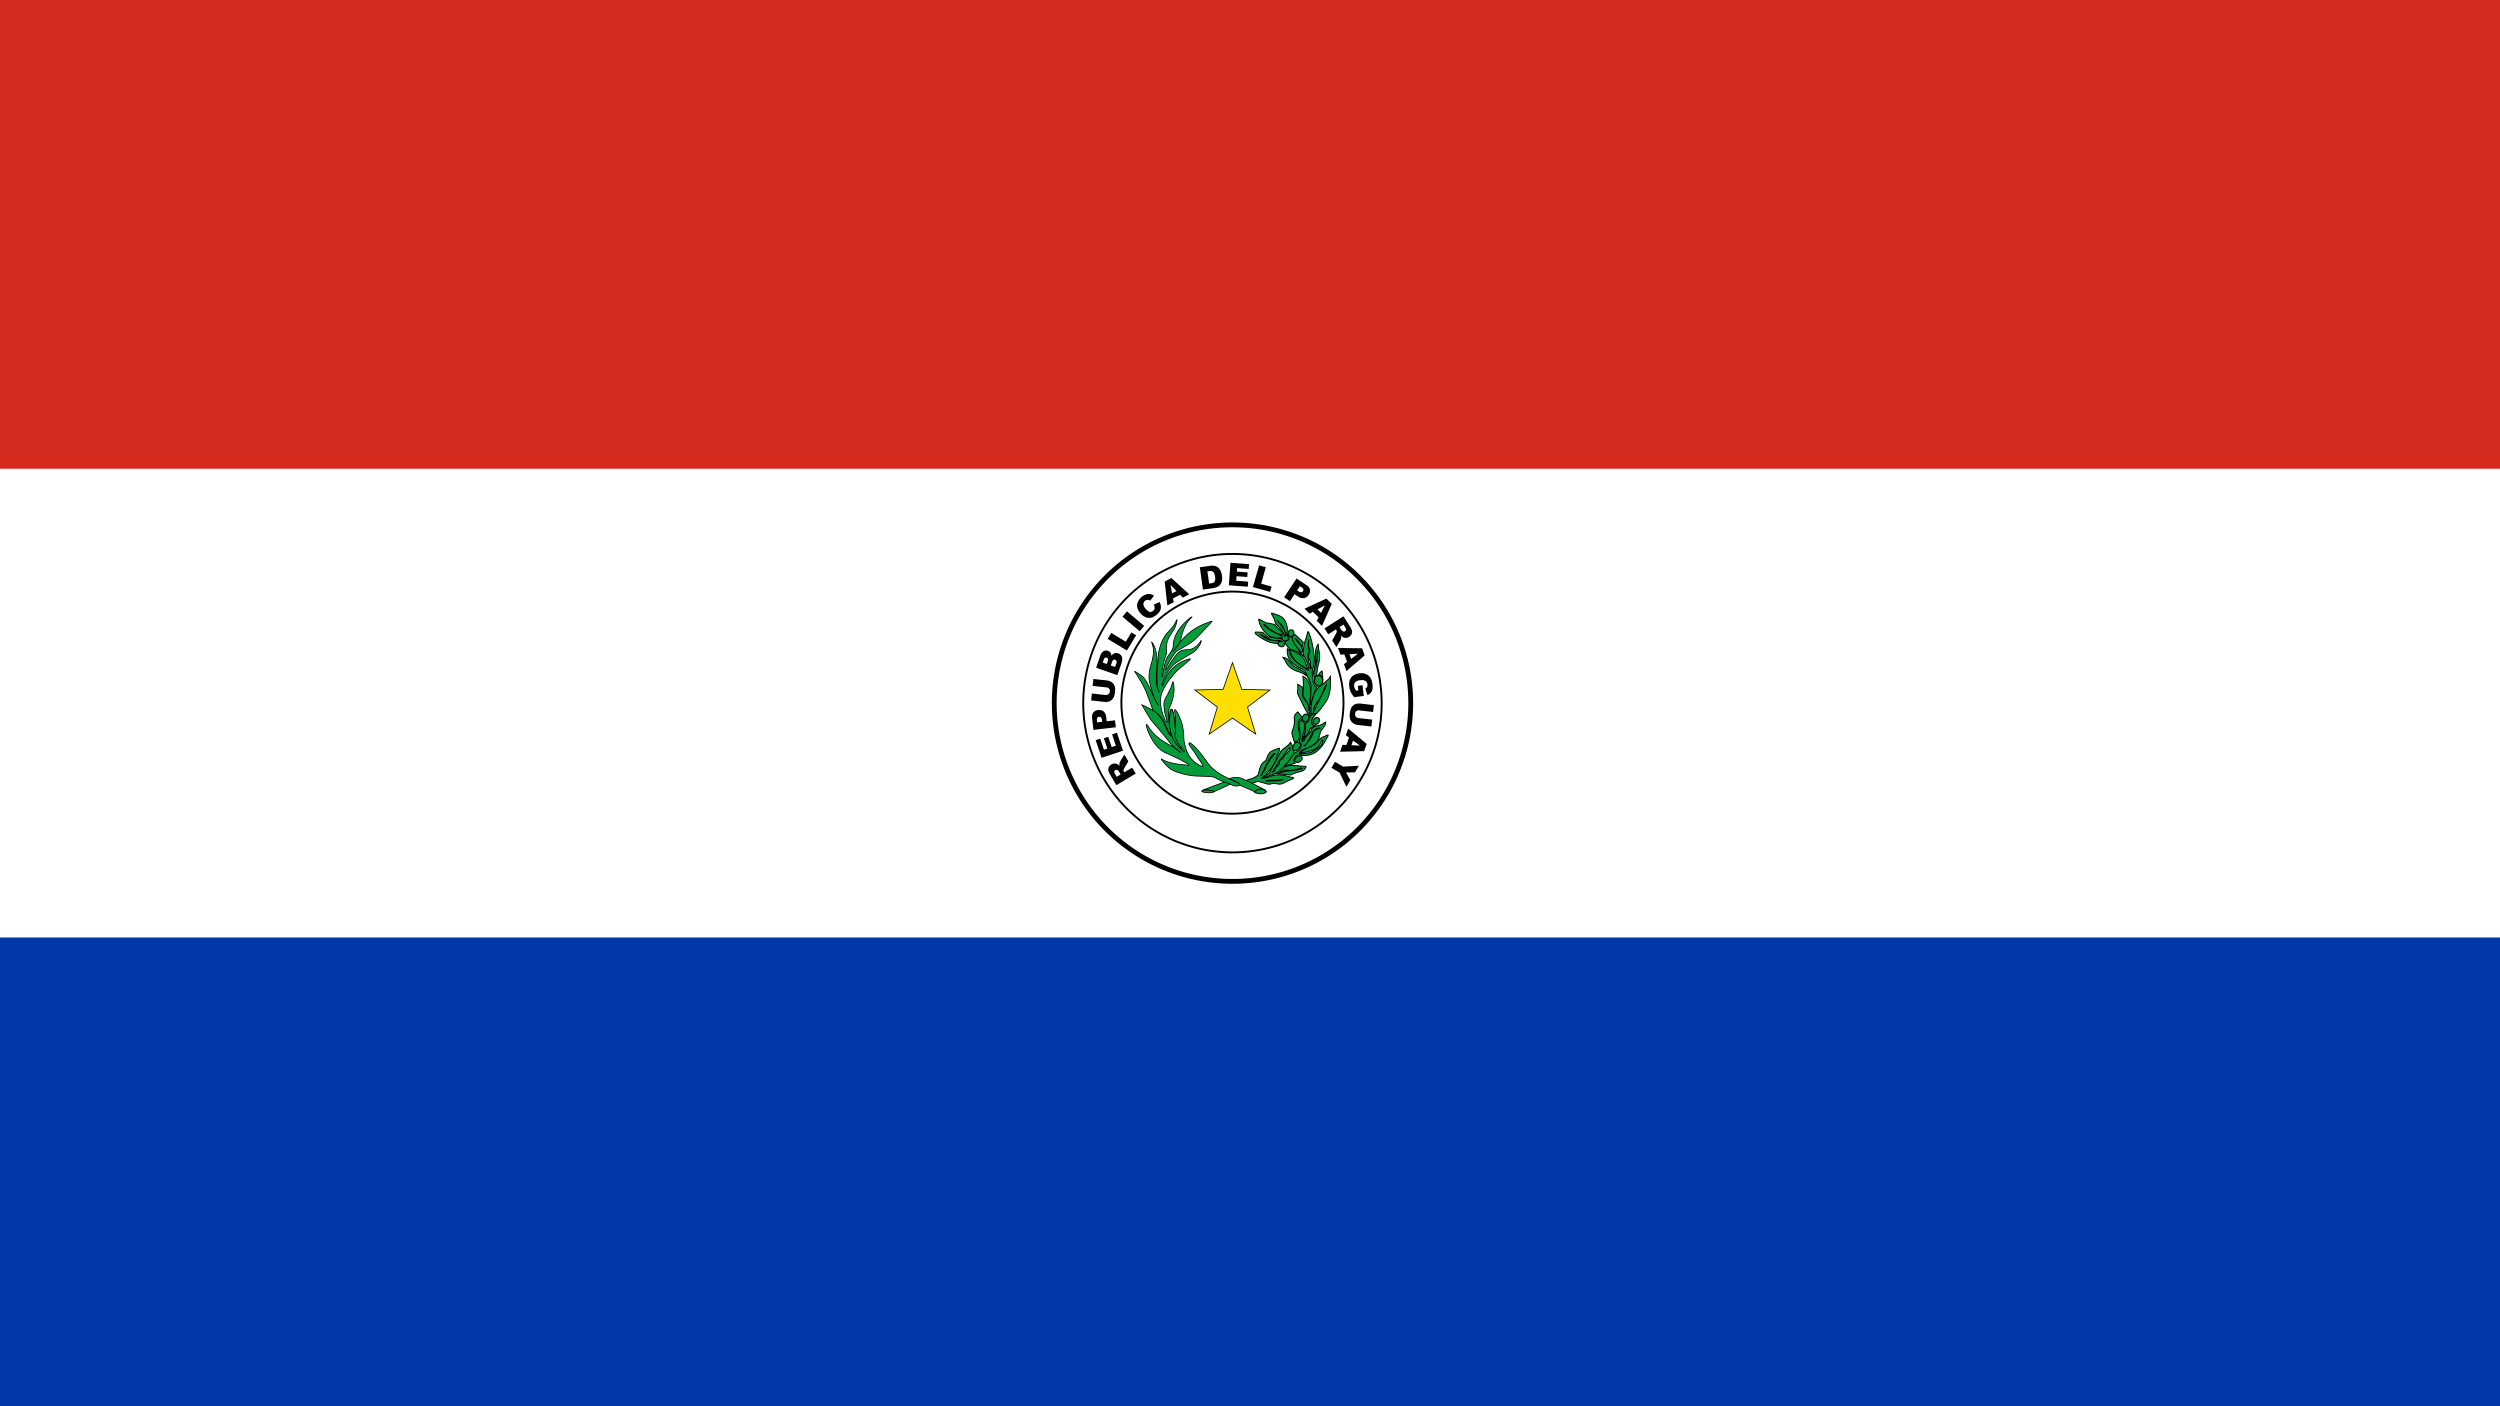 <svg xmlns="http://www.w3.org/2000/svg" viewBox="0 0 1920 1080"><defs><style>.cls-1{fill:#0038a8;}.cls-2,.cls-4{fill:#fff;}.cls-3{fill:#d52b1e;}.cls-10,.cls-11,.cls-12,.cls-13,.cls-14,.cls-15,.cls-16,.cls-17,.cls-18,.cls-4,.cls-5,.cls-6,.cls-7,.cls-8,.cls-9{stroke:#000;}.cls-4,.cls-6{stroke-miterlimit:10;}.cls-4{stroke-width:3.69px;}.cls-10,.cls-11,.cls-12,.cls-13,.cls-14,.cls-15,.cls-16,.cls-17,.cls-18,.cls-5,.cls-8,.cls-9{fill:#009b3a;}.cls-5{stroke-width:0.99px;}.cls-6{fill:none;stroke-width:1.48px;}.cls-7{fill:#fedf00;}.cls-7,.cls-9{stroke-width:0.6px;}.cls-8{stroke-width:0.75px;}.cls-10{stroke-width:0.79px;}.cls-11{stroke-width:0.84px;}.cls-12{stroke-width:0.86px;}.cls-13{stroke-width:0.83px;}.cls-14{stroke-width:0.98px;}.cls-15{stroke-width:0.84px;}.cls-16{stroke-width:0.64px;}.cls-17{stroke-width:0.84px;}.cls-18{stroke-width:0.77px;}</style></defs><title>Paraguay Flag1</title><g id="Layer_2" data-name="Layer 2"><g id="Paraguay_Flag" data-name="Paraguay Flag"><path class="cls-1" d="M0,0H1920V1080H0Z"/><path class="cls-2" d="M0,0H1920V720H0Z"/><path class="cls-3" d="M0,0H1920V360H0Z"/><path class="cls-4" d="M1083.44,540A136.89,136.89,0,1,1,946.55,403.11,136.89,136.89,0,0,1,1083.44,540Z"/><path class="cls-5" d="M1012.74,518.76c-3.32-.13-3.34,3.53-3.34,3.53s.11-1.08,0,.15.54,4.18,3,4.42,3.45-2.8,3.47-4.27c0-.58-.19-3.75-3.15-3.83"/><path d="M860.67,594.77l-1.17-1.95a8.19,8.19,0,0,0-.92-1.1,1.35,1.35,0,0,0-.9-.45,1.61,1.61,0,0,0-1.07.22,1.53,1.53,0,0,0-.8,1.1,3.12,3.12,0,0,0,.64,2l1.19,2Zm11.59-.67L857.36,603l-4.54-7.63a13.13,13.13,0,0,1-1.56-3.48,3.88,3.88,0,0,1,.26-2.62,4.81,4.81,0,0,1,2-2.15,5.2,5.2,0,0,1,2.42-.75,4.91,4.91,0,0,1,2.34.6,7.59,7.59,0,0,1,1.56,1.26,5.23,5.23,0,0,1-.18-1.53,8.33,8.33,0,0,1,.36-1.2,12.13,12.13,0,0,1,.51-1.19l3-4.79,3.07,5.2-3.07,5.17a4.11,4.11,0,0,0-.65,1.5,2.4,2.4,0,0,0,.32,1.32l.25.43,6-3.59ZM846,582l-4.54-13.58,3.5-1.18,2.85,8.52,2.63-.89-2.68-7.9,3.37-1.1,2.64,7.86,3.22-1-2.91-8.76,3.72-1.27,4.62,13.84Zm.49-27.65-.19-1.27a3.27,3.27,0,0,0-.77-2.1,1.87,1.87,0,0,0-1.46-.47,2.18,2.18,0,0,0-1.3.69,2.68,2.68,0,0,0-.31,2.09l.15,1.53Zm-6.74,6.2-1-8.83a6.18,6.18,0,0,1,.86-4.47,5.26,5.26,0,0,1,3.75-1.89,5.36,5.36,0,0,1,4.26,1.08,7,7,0,0,1,2,4.61l.32,2.91,6.38-.74.63,5.34Zm-.6-33.77.55-5.32,10.28,1.1a9.07,9.07,0,0,1,2.8.79,5.81,5.81,0,0,1,2.23,1.76,6.18,6.18,0,0,1,1.2,2.29,10.42,10.42,0,0,1,.17,3.78,20.63,20.63,0,0,1-.48,2.7,7.05,7.05,0,0,1-1,2.41,6.35,6.35,0,0,1-1.67,1.68,5.43,5.43,0,0,1-2.11.9,9.4,9.4,0,0,1-3,.18L838,537.94l.55-5.32,10.5,1.14a3.06,3.06,0,0,0,2.75-4.86,3,3,0,0,0-2.11-1Zm17.22-14.56.92-2.56a3.15,3.15,0,0,0,.17-2,1.61,1.61,0,0,0-1-.95,1.48,1.48,0,0,0-1.35.12,2.94,2.94,0,0,0-1.1,1.68l-.92,2.58ZM850,509.94l.78-2.17a2.63,2.63,0,0,0,.14-1.81,1.41,1.41,0,0,0-1-.85,1.49,1.49,0,0,0-1.27.06,2.57,2.57,0,0,0-.95,1.46l-.81,2.24Zm-8.18,2.88,3.29-9.48a5.62,5.62,0,0,1,2.47-3.23,4.11,4.11,0,0,1,5.5,1.55,4.51,4.51,0,0,1,.49,2.14,4.57,4.57,0,0,1,2.34-2.06,4.23,4.23,0,0,1,2.91.06,4.91,4.91,0,0,1,2.06,1.38,5.11,5.11,0,0,1,1,2.18,6.14,6.14,0,0,1-.14,2.09c-.27,1.22-.44,2-.57,2.35l-3.05,8.72Zm8.83-22.19,2.8-4.56,11.14,6.75,4.34-7.13,3.63,2.22-7.07,11.69Zm11.43-17,3.44-4.1,13.21,11.16-3.45,4.1Zm24-9.31,4.5-1.92a9,9,0,0,1,1,3.49,6.81,6.81,0,0,1-.64,3.14,10.64,10.64,0,0,1-2.51,3,11.37,11.37,0,0,1-4.09,2.32,7.54,7.54,0,0,1-4.24-.25,10.11,10.11,0,0,1-4.36-3.22c-1.81-2.22-2.65-4.39-2.46-6.53a10.28,10.28,0,0,1,8.29-8.17,7.59,7.59,0,0,1,4.72,1.32l-3,3.84a3.71,3.71,0,0,0-1.15-.56,2.61,2.61,0,0,0-1.44,0,3,3,0,0,0-1.31.66,3.12,3.12,0,0,0-1.21,2.92,6.37,6.37,0,0,0,1.59,3.08c1.25,1.47,2.32,2.29,3.2,2.46a3,3,0,0,0,2.59-.74,2.93,2.93,0,0,0,1.22-2.13,5.32,5.32,0,0,0-.71-2.66m17.51-10.4L899,449.22l1.14,6.42Zm2.7,2.84-5.42,2.76.55,2.93-4.87,2.48-2.06-18.38,5.2-2.66,13.66,12.48-5,2.54Zm21-18,1.33,9.35,1.3-.2a5.32,5.32,0,0,0,2.33-.69,2.61,2.61,0,0,0,.89-1.46,7.65,7.65,0,0,0,0-3c-.25-1.81-.74-3-1.41-3.59a3.82,3.82,0,0,0-3.1-.57Zm-5.82-3.13,7.85-1.13a9.65,9.65,0,0,1,3.82.1,6.22,6.22,0,0,1,2.65,1.47,7.55,7.55,0,0,1,1.74,2.55,11.92,11.92,0,0,1,.89,3.27,10.8,10.8,0,0,1,0,4.32,7.44,7.44,0,0,1-1.37,2.81,5.76,5.76,0,0,1-2.19,1.68,12.44,12.44,0,0,1-3.11.95l-7.87,1.1ZM945,432.22l14.28,1.06-.26,3.68-8.94-.67L949.9,439l8.29.61-.3,3.51-8.24-.59L949.4,446l9.2.68-.29,3.9-14.55-1.07Zm22,2,5.14,1.43-3.56,12.58,8,2.27-1.17,4.07-13.18-3.73Zm29.19,19.2,1.11.71a3.4,3.4,0,0,0,2.09.75,1.63,1.63,0,0,0,1.28-.8,2.12,2.12,0,0,0,.32-1.46c-.1-.51-.57-1-1.41-1.57l-1.27-.87Zm-.43-9.12,7.44,4.91a6,6,0,0,1,2.85,3.54,5.07,5.07,0,0,1-1,4.09,5.27,5.27,0,0,1-3.56,2.53,6.84,6.84,0,0,1-4.83-1.4l-2.44-1.62-3.51,5.35-4.49-3Zm18.78,26.38,3-5.76-5.72,3.09Zm-1.83,3.44-4.34-4.26-2.61,1.43-3.89-3.82,8-3.69,8.81-4.07,4.13,4.09-7.52,16.91-4-3.94Zm16.07,7.51,1.22,1.92a6.75,6.75,0,0,0,1,1.08,1.6,1.6,0,0,0,2,.15,1.6,1.6,0,0,0,.79-1.13,3.09,3.09,0,0,0-.71-1.92l-1.24-2Zm-11.57,1,14.59-9.31,4.78,7.51a14.89,14.89,0,0,1,1.73,3.41,4.29,4.29,0,0,1-.23,2.62,4.77,4.77,0,0,1-1.91,2.2,4.59,4.59,0,0,1-2.44.82,5.22,5.22,0,0,1-2.35-.48,8.94,8.94,0,0,1-1.58-1.23,6,6,0,0,1,.23,1.51,12.18,12.18,0,0,1-.3,1.19,6.09,6.09,0,0,1-.53,1.23l-2.82,4.89-3.27-5.11,2.94-5.23a3.65,3.65,0,0,0,.58-1.55,1.91,1.91,0,0,0-.37-1.32l-.23-.4-5.93,3.78ZM1037.7,506l5.19-3.92-6.49.36Zm-3.15,2.31-2.08-5.72-3,.21-1.89-5.14,18.5.22,2,5.46-14,12-1.92-5.28Zm8.28,18.41,3.56-.47,1,8.24-7.32.89a16.52,16.52,0,0,1-2.68-3.89,13.18,13.18,0,0,1-1.13-4.22,9.91,9.91,0,0,1,.44-5.11,7.19,7.19,0,0,1,2.71-3.4,10.44,10.44,0,0,1,4.58-1.63,9.7,9.7,0,0,1,5,.55,7.58,7.58,0,0,1,3.58,3,10.59,10.59,0,0,1,1.41,4.6,11.8,11.8,0,0,1,0,4.31,5.21,5.21,0,0,1-1.31,2.55,6.61,6.61,0,0,1-2.54,1.73l-1.55-5a2.72,2.72,0,0,0,1.34-1.27,3.49,3.49,0,0,0,.28-2,3.64,3.64,0,0,0-1.55-2.64,6,6,0,0,0-4-.56,6.28,6.28,0,0,0-3.85,1.53,4,4,0,0,0-.81,3.1,5.6,5.6,0,0,0,.46,1.65,10.53,10.53,0,0,0,1.11,1.77l1.63-.22Zm11,25.94-.61,5.3-10.23-1.15a8.69,8.69,0,0,1-2.82-.81,6.21,6.21,0,0,1-2.21-1.76,6,6,0,0,1-1.18-2.26,11.48,11.48,0,0,1-.15-3.81c.12-.83.28-1.74.48-2.72a6.76,6.76,0,0,1,1-2.39,6.89,6.89,0,0,1,1.65-1.67,5.92,5.92,0,0,1,2.13-.88,8.84,8.84,0,0,1,3-.16l10.25,1.17-.61,5.28-10.48-1.2a3.05,3.05,0,0,0-2.31.54,2.9,2.9,0,0,0-1,2.06,2.87,2.87,0,0,0,.53,2.24,3.17,3.17,0,0,0,2.1,1.06Zm-15.92,19.69,6.52.24-5.26-3.84Zm-3.87-.19,2-5.74-2.42-1.73,1.8-5.16,14.22,11.82-2,5.53-18.43.45L1031,572Zm9.55,15.93-3,5.11-6.81,0,3.26,6-3,5.06-5.26-10.9-6.24-3.68,2.75-4.62,6.23,3.7Z"/><path class="cls-6" d="M1061.11,540A114.59,114.59,0,1,1,946.53,425.44,114.6,114.6,0,0,1,1061.11,540Z"/><path class="cls-6" d="M1031.8,539.6a85.28,85.28,0,1,1-85.27-85.26,85.27,85.27,0,0,1,85.27,85.26Z"/><path class="cls-7" d="M946.54,508.93l7.16,20.5,21.67.49L958.1,543.05l6.28,20.78-17.84-12.35-17.85,12.35,6.24-20.78-17.29-13.13,21.71-.49Z"/><path class="cls-8" d="M985.91,598.47c-.72.6-3.63.93-4.4,1.06s-3.83.13-5.13.18c-.71,0-2.08.24-2.79.24-6.27-.71,10.17-.61,12.32-1.49m-16.41-4.84c.41-.73,2.46-5.3,3.2-6.6s2.45-4.67,3.47-6.09c.52-.76,2.56-3,3.05-2-3.56,3.08-6.36,8.45-7.86,12.06a29.75,29.75,0,0,1-1.79,2.93c-.42.52-.25,1.49-.91,1.57s-.21.21-.21.21.6-1.32,1-2.09Zm23.61,3.49a31.28,31.28,0,0,1-4.59-1,23.47,23.47,0,0,0-7.18-1,19.65,19.65,0,0,0-6.77,1.55,16.69,16.69,0,0,1-4.62.81s-1.47.24-.78-.11a35.9,35.9,0,0,0,2.94-2.11l1.48-2c.42-.11,7.91-9.94,7.09-12.58,1.15-1.94,2.49-5.4,2-6-.24-.24-5.83,1.78-7.06,2.89-1.42,1.23-2.42,3.78-2.84,5.25s-2.57,2.68-2.57,2.68c-1.75,1.25-3,5.23-3.61,8.49s-8.52,5-8.52,5-2.2.82-.25,1.44c.34.09,1.21,1.56,1.91,1.58,1,.12,5.89-2,6.65-1.82q2.5.57,5,1.35c1.88.64,3.43,1,4.74.48a9.78,9.78,0,0,1,4.66,0,8.37,8.37,0,0,0,3.88-.1,30.2,30.2,0,0,0,3.52-1.71s2.76-1.2,4.35-1.94.63-1.08.63-1.08"/><path class="cls-9" d="M971.59,606.67s-10.91-5.7-11.49-5.84c-.35-.05-5-2.58-7.06-3.24a14.66,14.66,0,0,0-4.38-.57,33.41,33.41,0,0,0-4.73.92l2.71,1.1s2.55,1.25,3.79,1.92c1.78.94,1.86,2.09,1.86,2.09l9.88,4.34,2,1.44s1.82-2.51,7.42-2.16"/><path class="cls-10" d="M982.56,584c3.43-3.06,5.1-7.41,7.93-9.82.45.33.45.88-.11,1.84s-1.24,1.28-1.55,1.77c-.58.78-2.29,2.2-2.76,3.06a5.86,5.86,0,0,1-2.44,2.81c-1.49.89-1,2.31-1.15,2.9s-2.41,2.3-3.52,4.33c-.21,2.12-.3,1.23-1.59,2a88,88,0,0,0,5.19-8.87m-7.71,9.68c-.22.47-7,4.31-4.87,3.74s8.35-2.81,10.13-3.6c2.17-1,3.47-2.94,5.1-4.56s6.81-6.57,7.7-8.47,1.67-4.67-1.82-10.77a7.74,7.74,0,0,1-1.85,2.31,33.06,33.06,0,0,1-3.2,2.46l-2.24,2.11s-7.9,14.53-8.95,16.79"/><path class="cls-8" d="M1002.33,588.59s-4.33-.38-4.71-.38-2.78-.33-6.23-.33-4.7,1.18-5.59,2.14-3.67,3.53-3.67,3.53l1.45-.13c3.47-2.69,6.16-1.7,7.24-1.78a15.5,15.5,0,0,0,5.94-1.16c3.52-1.23,3.31-.08,2.92,0a18,18,0,0,1-5.22,1.05c-2.61.15-4.9.65-5.93.65s-8.66,2.09-8.66,2.09,8.25.48,9.14.78a4.63,4.63,0,0,0,3.42-.36,24.85,24.85,0,0,1,5.88-2,11.43,11.43,0,0,0,2.87-1.14,5.41,5.41,0,0,0,1.6-1.92c.79-1.43-.45-1-.45-1m4-22.59c.52-1.3,1.82-4.33,3.2-5.52a11,11,0,0,1,3.06-1.4c.33-.11,2.7-.23-.26.59a6.13,6.13,0,0,0-3.63,2.28c-1,2.87-1.93,5.38-3.85,7.21a14.59,14.59,0,0,0-2.31,3.41l-1.51.52c2.77-1.69,4-4.84,5.3-7.09Zm13.4-1.62a7.91,7.91,0,0,0-2.13,1c-3.53,1.06-5,3.28-6.53,5.09-.78.94-1.89,1.65-5.62,3.25a29.74,29.74,0,0,0-6.11,3.73s-1.08.22-.87.74c.08.25,1,.05,1,.05s7-1,10-2.78a12.81,12.81,0,0,0,4.69-4.76c.8-1.21,1.69-3.49,1.73-2,.13,3.88-5.9,7.64-8.52,8.81a28.59,28.59,0,0,1-5.74,1.25c-2.42.44-3.9.31-3.72-.23.25-.77.53-.93,1.17-1.69,1.16-1.38,3.94-1.86,6-2.83a17.8,17.8,0,0,0,5.88-4.06,7,7,0,0,0,1.91-3.06c.9-3.06,1-4.75,1.79-5.84,3-3.65,3.4-4.83,3.54-6.46,0-.38-1.54.86-2.35,1.32-1.6.94-2.19.94-5.46,1.8s-3.25,3-3.77,4a8,8,0,0,1-2.14,2.39,12.28,12.28,0,0,0-2.8,4c-.43,1-1.21,1.68-1.82,1.6s1.24-7.2,1.66-8.37a15,15,0,0,0,.54-4.19c0-.73,0-2.66-1.26-2.88s-1.34-2-1.34-2c-3.07,2.66-1.35,7.34-1,10.12s-.63,7.84-.63,7.84c3,1.27.63,4.87-.29,6s-2.81,1.4-3.63,2.44-7.09,9.73-7.09,9.73l7.73-2.19s.72.12-.44-.75.38-4.08,1.37-4.88c1.9-1.49,4.47-.4,4.47-.4a16.75,16.75,0,0,0,8-1.2c3.67-1.45,5.25-3.8,7-5.56,1-1,2.68-4.16,3.77-6.05.66-1.09,1.84-3.17,1.11-2.92"/><path class="cls-11" d="M997.87,585.16c.59-.24.68-.35,1.76-1.53a1.89,1.89,0,0,0-1.52-3.09c-.81.06-1.66-.13-3.24,2s.73,2.91,1.59,3a3.55,3.55,0,0,0,1.41-.38"/><path class="cls-12" d="M993.87,571.68c-1,1.72-1.57,3.69-.76,4.29.18.1.89.73,1.49.73a5.2,5.2,0,0,0,3.24-2.29c1-1.43,1.74-3-.22-4a2.6,2.6,0,0,0-3.75,1.25"/><path class="cls-8" d="M999.72,550.77s.16-.27-.51-1a28.88,28.88,0,0,1-2.4-3,5.68,5.68,0,0,0-2.84,4.44,27,27,0,0,1,0,5.23,17,17,0,0,1-1.29,4.22c-1.07,2.63.16,5,.4,5.89s1.06,3.47,1.06,3.47a6.55,6.55,0,0,1,1.11-.59,8.55,8.55,0,0,1,1.46,0,11.76,11.76,0,0,0,1.33-3.6,27.68,27.68,0,0,0-.58-5c-.63-3.59-.59-4.61-.16-6.62a6.23,6.23,0,0,1,2.38-3.38"/><path class="cls-13" d="M1002.89,554.35a3.07,3.07,0,0,0,1.81-1.38,4.64,4.64,0,0,0,.57-2.72c-1.87-3.62-4.38-.7-4.38-.7-2.25,4.6,2,4.8,2,4.8"/><path class="cls-14" d="M1009.25,547.71c-2.79.15-4.16,5.16-4.16,5.16a4.9,4.9,0,0,1-1.94,2.19c-1.58,1-.64,2.39-.64,4.88s-1.74,6.91-1.74,6.91l-.65,1.49s.06,1.12,1.07-.91c1.73-3.43,3.63-2.6,4.34-6.29.45-2.75,5-3.62,5-3.62l-1.28-.24c-4.72-2.22.27-7.74,1.08-8.72s1.67-1-1.08-.85"/><path class="cls-15" d="M1008.46,553.66c-1.28,2.73,2.35,2.87,3.19,2.39a8,8,0,0,0,1.11-1.11c1.47-2.12.12-3.55-.65-3.75s-2.32-.44-3.65,2.47"/><path class="cls-8" d="M1001.55,543c1,1.78,3.62,6.72,4.25,6.41.39-.19.08-1.2.08-1.2a16.12,16.12,0,0,0-.52-3c-.42-1.63-.32-3.72-1.17-5.06s-2.8-2.92-3.58-5-.17-6.12-.1-6.61.31-.16-.1-.64a28.82,28.82,0,0,0-3.78-2.31,21.54,21.54,0,0,1,.11,3.67c0,.58-.19,1.24-.28,2.24s.49,2.14,1.87,4.86c1.6,3.15,2.38,5.09,3.22,6.62m20.19-23.5a19.1,19.1,0,0,1-1.32,2c-.36.36-5.84,5.08-6.15,5.27s-3.13,1.13-5.73,8.17a28.93,28.93,0,0,0-1.49,13.58l1.27-.15.22-.69s.42-2.33.75-4.1,2.31-4.18,3.61-6a24.21,24.21,0,0,0,2.24-4.28c1.47-3,2.17-5.61,3.63-7.68.06,2.46-9.29,17.58-10.29,22.72l2.77-.42c2.21-2,5.1-6.26,7.06-9s2.81-7,3.17-8.94.26-10.47.26-10.47"/><path class="cls-8" d="M1003.11,521.09a8.34,8.34,0,0,0-2.51-1.7s.33,2.56.33,4.12.14,4.2.06,5.6-.75,3.71.24,6a40.46,40.46,0,0,0,3,4.79c.74,1.37,2.09,8.53,2.09,8.53s-.49-9.68-.07-12.42.53-6.88-.07-9a14.72,14.72,0,0,0-3-5.92m6.45-9.45a15.7,15.7,0,0,0,1.83-5.15,27.55,27.55,0,0,0,.22-4.13c0-.83-.36-2.27,0-2.37s0,.45.24,1.68c.08.43-.22,1.65-.27,3.2a13.68,13.68,0,0,1-.68,3.95c-.48,1.48,0,3.13-.34,3.59s-1.17,2.24-1.17,2.24a7.8,7.8,0,0,0-.43,2.74c0,1.33.13,2.78.13,2.78a2.8,2.8,0,0,1,2-1.34s.31-2.24.31-2.94a49.49,49.49,0,0,1,1.36-6.68,19.33,19.33,0,0,0,.07-9.78,44.88,44.88,0,0,1-.47-4.63s-1.32,1.06-2.11,5.06c-.24,1.22.27,4.48.07,8a77.1,77.1,0,0,1-2.17,10.18"/><path class="cls-8" d="M1009.56,511.64a1.14,1.14,0,0,0-.09.16.33.33,0,0,0,.09-.16"/><path class="cls-8" d="M1004.34,491.46c.71,0,.71.76.57,1.37a13.11,13.11,0,0,0-.1,2,22.52,22.52,0,0,0,.53,2.78,4.87,4.87,0,0,1,.51,2.93c-.14,1.12-1.28,2.43-.88,4.32a19.12,19.12,0,0,0,1.28,2.9c.3.6.14,2.06.22,3.25a3.5,3.5,0,0,0,.67,2s-.79,1.48-1.06-.37a15.44,15.44,0,0,0-.79-4c-.66-1.58-1.27-4.41-.24-6.6a6.08,6.08,0,0,0,.31-2.14c0-.95-.58-2.57-.69-3.57-.1-.79,0-2.47,0-3.08m-3.71,8.9c.17,1.2.55,1.89,1.91,4.5a28.5,28.5,0,0,1,1.5,3.76,12.54,12.54,0,0,1,.32,1.76c0,.23.15,1.87.15,1.87v.69s-3.75-2.19-5.4-3.36-3.49-2.79-4.68-3.77c-1.35-1.11-4.55-4.91-4.59-8l-1.48-1.34s-1.12,6.77,4.19,11.16a26.64,26.64,0,0,0,6.76,4.26c3.58,1.65,3.11,3.12,4.6,6.29a46,46,0,0,1,2.57,5.91c.13,1-.4,14.5-.4,14.5l.12,1.22s3.27-12.53,4.85-13.93c0,0-3.12-.48-2.88-5.38l-.54-3.23s-.63-3.89.54-6.3a23,23,0,0,0,.92-8.24c-.3-2.28-.4-3-.68-5.15a79.08,79.08,0,0,0-1.94-8.87,22.18,22.18,0,0,0-1.17-3.32c-.17-.48-.47-2.06-1-2.08-.29,0-.74,2-.74,2s-.65,2.23-.79,2.83c-.42,1.8-1.42,3.31-1.87,7.35-.08.74-.16,2.71-.25,3a7.15,7.15,0,0,0-.05,1.83"/><path class="cls-8" d="M1003.72,519.17a9.21,9.21,0,0,0-1.1-1.83c-1.12-1.31-2.62-2.42-6.88-4.51s-5.37-5.59-7.54-7a9.26,9.26,0,0,0-2.92-1s1.89,2.61,2.34,3.5a10.33,10.33,0,0,0,3.06,4.11,16.37,16.37,0,0,0,7,3.5,27.61,27.61,0,0,1,6.05,3.28m-13.4-20.12a23.08,23.08,0,0,0,3.51,7c3.52,4.45,10.3,7.63,10.3,7.63a30,30,0,0,0-2.61-7.39c-3.08-5-11.22-7.41-11.22-7.41s-.14-.19,0,.18m9.72,2.1c1.82-4-3.62-7.81-5.16-10.59.57-.45,1.24.74,1.87,1.52.89,1.19,3.4,4.62,3.4,4.62l.78-3.65-6.49-5.9c-.07.86-2.08,1.56-2.08,1.56-1,5.46,7.68,12.44,7.68,12.44"/><path class="cls-8" d="M988.75,491.91a6.44,6.44,0,0,1-2.12.7l.87,2.31.51.63s2,2.95,3.22,3.31a34.06,34.06,0,0,1,4.21,1.31c2.34,1,6.17,4.33,6.17,4.33s-6.36-7.16-8.8-12.54l-.82-3.09-2.3.15s.63,2.17-.94,2.89"/><path class="cls-8" d="M965,487.32a22.82,22.82,0,0,0,3.46,2.57c1.4.84,5.44,3.22,8.47,3.79.7.11,4.5.59,4.5.59a2.13,2.13,0,0,1,2-1.81l-5.38-.59a14.51,14.51,0,0,1-10.21-5c3.45,2.09,8.4,5.38,12.42,5.2,16.49-1.62-5-2-6.83-3.22a17.9,17.9,0,0,1-3.66-3.24l-4.83-.22s-2.38-.15.1,2"/><path class="cls-8" d="M984.37,496.71c1.07-.08,1.82-.28,2.06-1.44a2.06,2.06,0,0,0-1.85-2.6,2.4,2.4,0,0,0-3,1.29c-.69,1.59,1.79,2.61,1.79,2.61a2.14,2.14,0,0,0,1,.14m1.85-9.45c-1.39,0-1.87,1.14-1.57,3.36s3.79,1.26,3.79,1.26l.64-.33s.46-.36.21-2.14-1.66-2.15-3.07-2.15m5.61,1.57h-.06s.06,0,.06,0"/><path class="cls-8" d="M991.78,488.83a2.94,2.94,0,0,1,.49-.17c.71-.27,1.44-2,1.44-2,.36-2.31-1.3-2.89-1.3-2.89-2.79-.55-2.86,1.9-2.86,1.9-.77,3.19,1.81,3.16,2.22,3.14m-12.42-11c.15,1.06,1.66,2.6,1.89,2.86a36.35,36.35,0,0,1,2.85,3.14c.65.9,2.81,5,2.81,5a.79.79,0,0,0,.53-.37c.38-.64-1.44-5.58-1.63-5.92a13.73,13.73,0,0,0-2.85-3.79,24.26,24.26,0,0,1-2.14-2.56c2,2.5,7,9.6,8.43,12.75,0,0-.18-3.36-.37-5.17-.62-5.27-2-6.9-2.43-7.66a8.58,8.58,0,0,0-4.17-3.3c-1.41-.51-3.07-1.21-4.86-1.78s-.43,1.1.25,2.53a16.62,16.62,0,0,1,1.69,4.29"/><path class="cls-8" d="M972.46,486.54c1.83,1.54,2.64,2.62,6.42,3.17s4.13.35,4.13.35,2-1,1-1.79c-5.6-2.46-10.89-5.39-13.59-8.69,0,0,.47-.45,2.41,1.49a22.58,22.58,0,0,0,2.57,2.25,40.08,40.08,0,0,0,5,2.93,22.06,22.06,0,0,0,3.78,1.23s.38-.82.73-.92-.21-1.36-2.56-3.26a18.69,18.69,0,0,1-3.43-3.73s-2.78-.61-5.8-1.11c-2.24-.36-6.47-3.64-6.4-2.75a15.23,15.23,0,0,0,1.78,5.57,22.15,22.15,0,0,0,4,5.26"/><path class="cls-9" d="M941,600.4c-1.65.49-14,5.14-14,5.14l-3.46,1.38a11.8,11.8,0,0,1,8.43,1.33l13.79-6.38s0-.21-.39-.46-2.68-1.51-4.34-1"/><path class="cls-16" d="M923,607.34c-.09.08-.18.41.06.51.68.38.5.53,3.62.91s5.21-.26,5.74-.85-7.8-2-9.42-.57"/><path class="cls-17" d="M903.2,562.82l-.58-3.87s-.72-10.46-1.9-12.56c-.23-.46-.13-1.55-.88-1.57-1.45-.11-1.45,3.3-1.62,6.38-2.35,15.54,10,27.41,10,27.41Z"/><path class="cls-18" d="M964.55,608.88s-1.3-.29-.47-1.31,3.13-1.48,3.6-1.48a11,11,0,0,1,2.75.37c1,.24,2.36,1.11,2,1.74a4.61,4.61,0,0,1-3.58,1.35,11.79,11.79,0,0,1-3.06-.23c-.67-.26-1.2-.44-1.2-.44"/><path class="cls-9" d="M951.11,601.48s-4.26-2-8.29-3.93c-5.32-2.6-11.71-6.2-16.16-12.82-5.57-8.18-10.41-12.57-11.58-13.45s-1.38-1.21-1.82-.59-.12,1,.21,1.58c1.15,1.87,4,5.37,5,7.25,1.74,3.35,5.34,7,5.31,9.2,0,.3-1-.22-1-.22a21,21,0,0,1-11.84-13.1c-2.49-7.4-1.43-9.57-2-13.27-1-6.58-1.18-7.11-4.44-14.48-.09-.18-2-3.26-2.24-2.58-.36.88.32,4.18.32,4.18l.34,3.8s-.27,8.42-.27,8.93-2.12,5.77,6.89,14.62c0,0,.14,1.5-1.07.18-.86-.95-7.31-5.91-9.28-14.06s-2.31-16.33-.78-19.72c1.38-3.06,4.17-10.55,3-17.1-.14-.68-.33-2.69-.76-2.16-.18.26-1,3.57-1.49,4.71-.68,1.57-1.74,3.11-2.06,4.2-.64,1.83-3.75,4.68-3.14,9.9.69,6,1.08,7,1.81,9.09.24.78.85,2.77.45,3s-1.63-2.38-1.63-2.38-5.71-11.22-2.19-20.32,12.49-17.66,12.49-17.66,7.26-6,8.73-7.42c.58-.54.44-.95.25-.89-1.8.46-15.76,3.35-20.67,20,0,0-.26.7-.62.53s0-1,0-1,3.07-11.8,11.69-17.15c9.41-5.86,8.3-5,11.41-6.85,2-1.22,3.73-2.85,5.92-6.47a10.36,10.36,0,0,0,1-2.87c-.1-.36-.53.13-.72.73,0,0-2.67,4.12-6.65,5.5s-7.25-.59-11.27,3.85a58.84,58.84,0,0,0-7.22,10.65s-1,1.6-1.29,1.55c-.44-.13.22-1.7.22-1.7s5.37-11.4,9.69-13.71a85.39,85.39,0,0,0,10.62-6.47c3-2.34,8.12-8.06,10-10,.4-.42,3.16-3.22,3.77-4.12.36-.5,1.24-1.21,1.09-1.34-.39-.29-3,1-3,1a44.89,44.89,0,0,0-23.08,17.3,22.21,22.21,0,0,1-1.91,2.41,7.42,7.42,0,0,0-1.42,2.61c-.57-.47,5-7.45,5-7.45l1-4.51s1.66-6.78,5.13-11.57c.34-.43,2.39-2.5,2.74-2.93.69-.75-1.31.65-.95.34,0,0-13.28,9.53-13.28,21.53,0,2.15-1.33,4.12-3.19,6.8-2.16,3.11-2.88,5-3.82,9.66-.39,1.94-.8,3.89-1.22,5.83,0,0,.13,1.71-.42,1.58s-.38-1.54-.38-1.54,1.35-8.95,2.32-11.7,1.55-4.5,1.55-4.5-.55-6.72.94-10.41c1.27-3.21,4.47-7.44,5-8.5a23.44,23.44,0,0,0,2.12-6.92c.05-.46-.31-.08-.91,1.26-1.46,3.29-2.68,4.15-5.07,7.25,0,0-6.15,4.45-8.38,17.71,0,0-.08,4.94-.83,12.69a52,52,0,0,0,.56,14.19c.41,2,1.19,2,.71,2.21-.3.15.19,0-.51-1.45a19.54,19.54,0,0,1-1.5-8.28c0-6.92.6-12.47.6-12.47s.45-11.18-4.18-16.21c-.23-.27.81,2.26,1.27,4.77.57,3.12-.46,7.45-.76,9.14s-3.39,9.08-2.3,16c0,0,2.61,11.76,6,17.45,0,0,2.1,2.46.24.16s-5.6-11.45-5.93-12.23-3-6.44-5.53-8.75a43.22,43.22,0,0,0-4.93-3.4s-2-1.5-.48.49c1.18,1.57,2.76,4.39,3.51,5.61a65.42,65.42,0,0,1,4.17,7.9c1.22,2.66,4,10.48,4,10.48l1.8,5A21.7,21.7,0,0,1,890,549a34,34,0,0,1,6.46,10.92,21,21,0,0,0,3.12,5.13s-.44.85-2.29-2.36-3.62-9.34-8-14.08c-3.35-3.64-12.35-7.31-12.35-7.31s5.79,10.08,7.22,11.88c2.43,2.88,5.94,6.92,6.85,8s6.37,7.8,7.18,8.88a25.39,25.39,0,0,0,2.76,3.1c1.43,1.53,5.68,4.32,6,4.75.07.45.15.08-.21-.18-1.88-1.12-4.13-2.9-6.46-4.41S889,568,883,559.67c-1.43-2.46-2.11-3.44-2.59-3.19-.74.39,4.06,16.26,13.92,21.31,0,0,10.88,4.84,13.29,6.29a56.23,56.23,0,0,1,5.23,3c.71.58-.64.55-.73.54-5.78-.46-14.08-1.22-19.17-4.18,0,0-2.19-1.53-.39.63,1.42,1.67,4.13,5.78,9.36,8.1a55.92,55.92,0,0,0,15.63,3.78c2.73.15,12.48.2,14.35.8s4.94,2.61,6.72,3.19c1.62.52,6.5,2.39,6.5,2.39a21.65,21.65,0,0,0,2.26,1.09c.88.36,4.54.32,4.8-.36s-1-1.55-1-1.55"/><path class="cls-8" d="M1014.34,518.85c1.1.4,1.59,3.68,1.59,3.68s-.1-1.87-.1-2.8-.45-4.42-.45-4.42l-1,.7a7.09,7.09,0,0,0-1.82,2.58,4,4,0,0,1,1.76.26"/></g></g></svg>